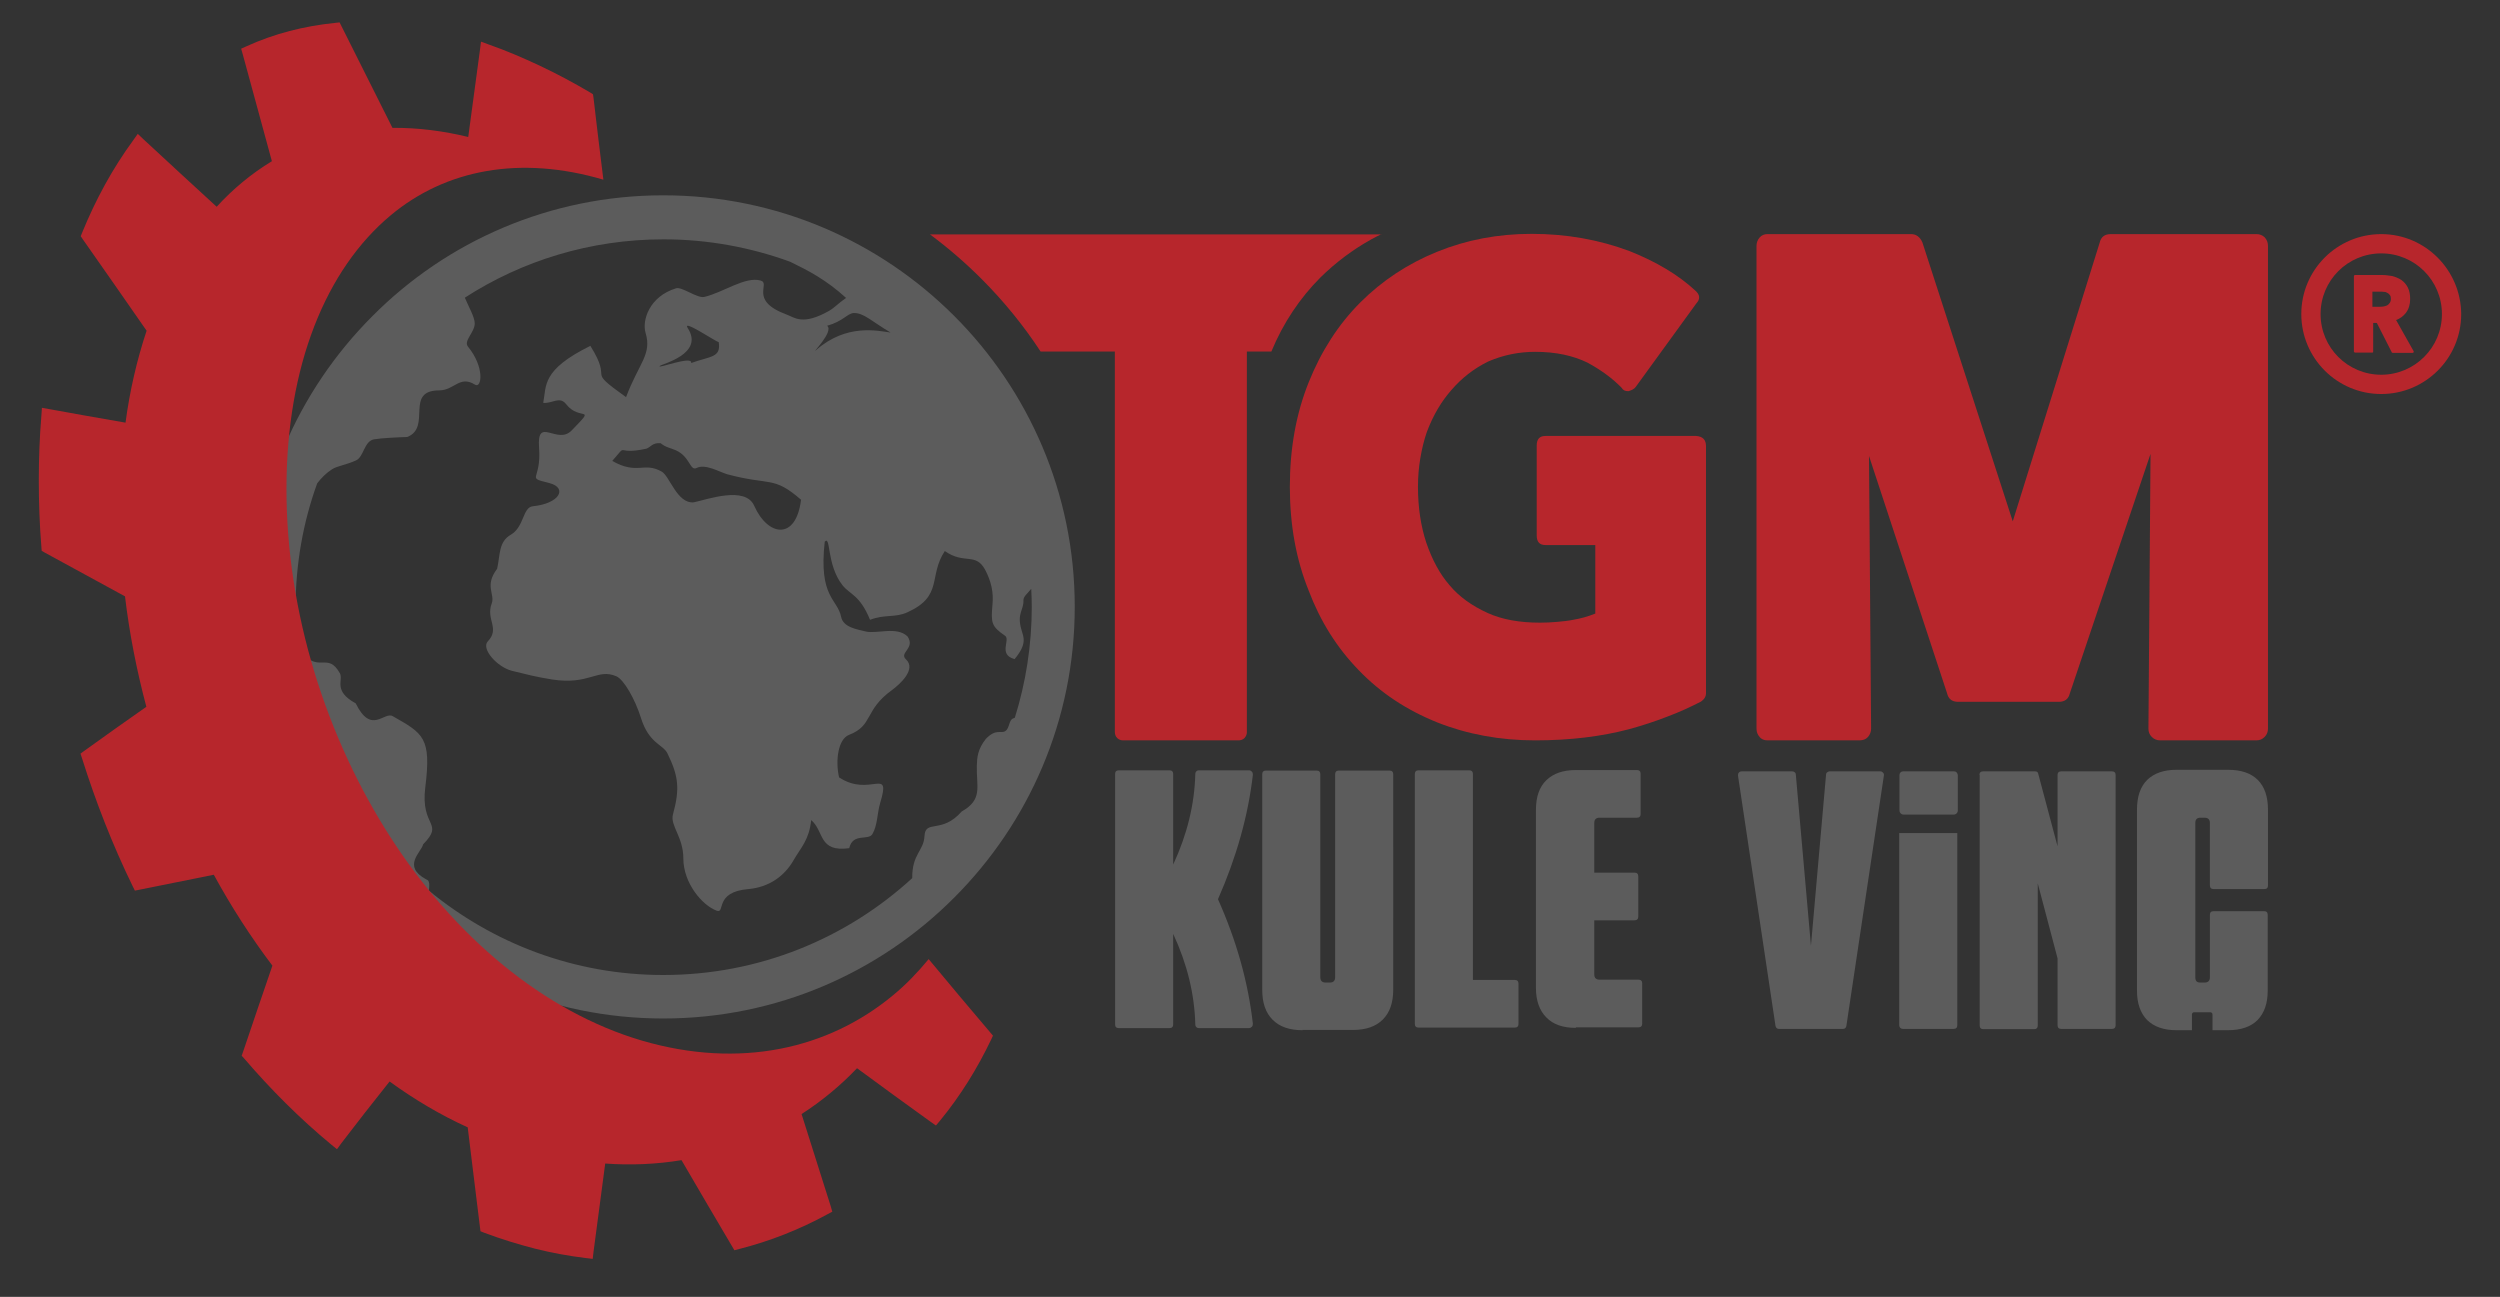 <?xml version="1.0" encoding="utf-8"?>
<!-- Generator: Adobe Illustrator 25.0.0, SVG Export Plug-In . SVG Version: 6.00 Build 0)  -->
<svg version="1.1" id="Layer_1" xmlns="http://www.w3.org/2000/svg" xmlns:xlink="http://www.w3.org/1999/xlink" x="0px" y="0px"
	 viewBox="0 0 960 498" style="enable-background:new 0 0 960 498;" xml:space="preserve">
<rect x="0" y="0" width="960" height="498" fill="#333333" stroke="none"/>
<style type="text/css">
	.st0{fill:#5C5C5C;}
	.st1{fill:#B7262C;}
	.st2{fill-rule:evenodd;clip-rule:evenodd;fill:#FFFFFF;}
	.st3{fill-rule:evenodd;clip-rule:evenodd;fill:#5C5C5C;}
	.st4{fill-rule:evenodd;clip-rule:evenodd;fill:#B7262C;}
</style>
<g>
	<path class="st0" d="M428.2,297.2c0-0.9,0.5-1.4,1.4-1.4h19.5c0.9,0,1.4,0.5,1.4,1.4V332c5.4-11.6,8.2-23.2,8.5-34.8
		c0-0.4,0.1-0.7,0.4-1c0.3-0.3,0.6-0.4,1-0.4h19.2c0.5,0,0.8,0.2,1.1,0.5c0.3,0.3,0.4,0.7,0.4,1.2c-1.8,15.7-6.3,31.7-13.4,47.8
		c7.2,16.1,11.6,32,13.4,47.8c0,0.5-0.1,0.9-0.4,1.2c-0.3,0.3-0.7,0.5-1.1,0.5h-19.2c-0.4,0-0.7-0.1-1-0.4c-0.3-0.3-0.4-0.6-0.4-1
		c-0.3-11.6-3.1-23.2-8.5-34.8v34.8c0,0.9-0.5,1.4-1.4,1.4h-19.5c-0.9,0-1.4-0.5-1.4-1.4V297.2z"/>
	<path class="st0" d="M500.2,395.6c-5,0-8.8-1.3-11.5-4c-2.7-2.7-4-6.5-4-11.5v-82.8c0-0.9,0.5-1.4,1.4-1.4h19.5
		c0.9,0,1.4,0.5,1.4,1.4v78c0,1.3,0.7,2,2,2h1.7c1.3,0,2-0.7,2-2v-78c0-0.9,0.5-1.4,1.4-1.4h19.5c0.9,0,1.4,0.5,1.4,1.4V380
		c0,5-1.3,8.8-4,11.5c-2.7,2.7-6.5,4-11.5,4H500.2z"/>
	<path class="st0" d="M543.3,297.2c0-0.9,0.5-1.4,1.4-1.4h19.5c0.9,0,1.4,0.5,1.4,1.4v79.1h16.1c0.9,0,1.4,0.5,1.4,1.4v15.5
		c0,0.9-0.5,1.4-1.4,1.4h-37c-0.9,0-1.4-0.5-1.4-1.4V297.2z"/>
	<path class="st0" d="M605.1,394.7c-4.9,0-8.7-1.3-11.3-4c-2.6-2.6-4-6.4-4-11.3V311c0-5,1.3-8.8,4-11.4s6.4-3.9,11.3-3.9h23.5
		c0.9,0,1.4,0.5,1.4,1.4v15.5c0,0.9-0.5,1.4-1.4,1.4h-14.4c-1.3,0-2,0.7-2,2v19.1h15.5c0.9,0,1.4,0.5,1.4,1.4v15.5
		c0,0.9-0.5,1.4-1.4,1.4h-15.5v20.8c0,1.3,0.7,2,2,2h15c0.9,0,1.4,0.5,1.4,1.4v15.5c0,0.9-0.5,1.4-1.4,1.4H605.1z"/>
	<path class="st0" d="M667.4,297.9v-0.3c0-0.4,0.1-0.7,0.4-1c0.3-0.3,0.6-0.4,1-0.4h19.4c0.4,0,0.7,0.1,1,0.4
		c0.3,0.2,0.4,0.5,0.4,0.9l5.8,65.7l5.8-65.7c0-0.4,0.1-0.7,0.4-0.9c0.3-0.2,0.6-0.4,1-0.4H722c0.5,0,0.8,0.2,1.1,0.5
		c0.3,0.3,0.4,0.7,0.3,1.2L709,394c-0.2,0.8-0.6,1.1-1.3,1.1h-24.6c-0.7,0-1.1-0.4-1.3-1.1L667.4,297.9z"/>
	<path class="st0" d="M729.3,393.7c0,0.8,0.6,1.4,1.4,1.4h19.5c0.9,0,1.4-0.5,1.4-1.4v-73.8h-22.3V393.7z M750.3,296.2h-19.5
		c-0.8,0-1.4,0.6-1.4,1.4v13.6c0,0.9,0.7,1.6,1.6,1.6h19.2c0.9,0,1.6-0.7,1.6-1.6v-13.6C751.6,296.7,751.2,296.2,750.3,296.2"/>
	<path class="st0" d="M760.1,297.6c0-0.9,0.5-1.4,1.4-1.4h19.9c0.8,0,1.2,0.3,1.3,1l7.4,27.8v-27.4c0-0.9,0.5-1.4,1.4-1.4H811
		c0.9,0,1.4,0.5,1.4,1.4v96.1c0,0.9-0.5,1.4-1.4,1.4h-19.5c-0.9,0-1.4-0.5-1.4-1.4V368l-7.6-28.8v54.6c0,0.9-0.5,1.4-1.4,1.4h-19.5
		c-0.9,0-1.4-0.5-1.4-1.4V297.6z"/>
	<path class="st0" d="M850,341.4h19.5c1,0,1.4-0.5,1.4-1.4v-29.1c0-5-1.3-8.8-3.9-11.4c-2.6-2.6-6.4-3.9-11.4-3.9h-19.8
		c-4.9,0-8.6,1.3-11.3,3.9c-2.6,2.6-3.9,6.4-3.9,11.4v69.5c0,4.9,1.3,8.6,3.9,11.3c2.7,2.6,6.4,3.9,11.3,3.9h5.9v-6.1
		c0-0.4,0.4-0.8,0.8-0.8h6.3c0.4,0,0.8,0.4,0.8,0.8v6.1h5.9c5,0,8.8-1.3,11.4-3.9c2.6-2.7,3.9-6.4,3.9-11.3v-29.1
		c0-1-0.5-1.4-1.4-1.4H850c-1,0-1.4,0.5-1.4,1.4v24c0,1.3-0.7,2-2,2h-1.7c-1.3,0-1.9-0.6-1.9-2V316c0-1.3,0.6-2,1.9-2h1.7
		c1.3,0,2,0.7,2,2v24C848.6,340.9,849.1,341.4,850,341.4"/>
	<path class="st1" d="M870.9,94.4v185.4c0,1.2-0.4,2.3-1.3,3.2c-0.9,0.9-1.9,1.3-3.2,1.3h-36.9c-1.2,0-2.3-0.4-3.2-1.3
		c-0.9-0.9-1.3-1.9-1.3-3.2l0.8-105.5l-31,92c-0.5,2.1-1.9,3.2-4.2,3.2h-38.7c-2.3,0-3.7-1.1-4.2-3.2l-30-91.2l0.8,104.2v0.5
		c0,1.2-0.4,2.3-1.2,3.2c-0.8,0.9-1.9,1.3-3.3,1.3h-35.3c-1.2,0-2.3-0.4-3-1.3c-0.8-0.9-1.2-1.9-1.2-3.2V94.4c0-1.2,0.4-2.3,1.2-3.2
		c0.8-0.9,1.8-1.3,3-1.3h55.2c1.9,0,3.4,1.1,4.3,3.2l34.7,107.1l33.4-107.1c0.5-2.1,1.9-3.2,4.2-3.2h56c1.2,0,2.3,0.4,3.2,1.3
		C870.5,92.1,870.9,93.2,870.9,94.4"/>
	<path class="st1" d="M655.1,171.3v94.9c0,1.2-0.6,2.3-1.9,3.2c-4.1,2.1-8.4,4.1-13,5.8c-4.6,1.8-9.5,3.4-14.6,4.8
		c-10.6,2.8-22.6,4.3-36.1,4.3c-13.4,0-26-2.3-37.6-6.9c-11.9-4.8-21.8-11.4-30-19.9c-8.5-8.7-14.9-18.9-19.4-30.8
		c-4.8-11.9-7.2-25.1-7.2-39.8c0-14.7,2.4-28,7.2-40c4.8-12,11.4-22.3,19.9-30.8c8.3-8.3,18.1-14.8,29.4-19.4
		c11.3-4.6,23.4-6.9,36.3-6.9c13.3,0,25.8,2.2,37.6,6.6c10.3,4.1,18.7,9.1,25.2,15.1c1.9,1.6,2.1,3.3,0.5,5l-23.3,32.1
		c-0.5,0.7-1.4,1.2-2.7,1.6h-0.3c-1.1,0-1.9-0.4-2.4-1.3c-3.4-3.5-7.7-6.7-13-9.6c-5.7-2.8-12.4-4.2-20.2-4.2
		c-6.2,0-12.2,1.2-18,3.7c-5.7,2.8-10.3,6.5-14.1,10.9c-3.9,4.4-7.1,9.8-9.5,16.2c-1.1,3.2-1.9,6.5-2.5,10.1
		c-0.6,3.5-0.9,7.2-0.9,10.9c0,8,1.1,15.1,3.2,21.5c2.3,6.7,5.3,12.2,9,16.4c3.5,4.2,8.4,7.8,14.6,10.6c5.5,2.5,12.2,3.7,20.1,3.7
		c2.1,0,4.3-0.1,6.5-0.3c2.2-0.2,4.3-0.4,6.2-0.8c3-0.5,5.8-1.3,8.5-2.4v-26.3h-19.1c-2.3,0-3.4-1.2-3.4-3.7v-34.5
		c0-2.5,1.1-3.7,3.4-3.7h57.8C653.9,167.6,655.1,168.9,655.1,171.3"/>
	<path class="st1" d="M530.5,89.9c-1.3,0.6-2.6,1.3-3.9,2c-7.2,4-13.7,8.9-19.5,14.6c-7.9,7.9-14.3,17.4-18.9,28.5h-9.4v146.1
		c0,0.9-0.3,1.6-0.9,2.3c-0.6,0.6-1.4,0.9-2.3,0.9h-44.4c-0.8,0-1.6-0.3-2.2-0.9c-0.6-0.6-0.9-1.4-0.9-2.3V135h-28.5
		c-6.6-10.1-14.3-19.5-22.8-28c-6.1-6.1-12.7-11.8-19.7-17h25.8c0.1,0,0.1,0,0.2,0H530.5z"/>
	<path class="st2" d="M398.5,221.7v27c0.3-4.5,0.5-9,0.5-13.5C399.1,230.7,398.9,226.2,398.5,221.7"/>
	<path class="st3" d="M265.4,139.4c0.7-3.1-13.8,2.6-12,1.1c0.9-0.8,17.1-4.6,10.7-14.5c-2.4-3.7,10.6,5.1,11.9,5.4
		C276.9,137.4,272.9,136.7,265.4,139.4 M254.7,391.1c-43.6,0-83.1-17.7-111.7-46.3c-28.6-28.6-46.3-68.1-46.3-111.7
		c0-43.6,17.7-83.1,46.3-111.7C171.5,92.7,211.1,75,254.7,75s83.1,17.7,111.7,46.3c28.6,28.6,46.3,68.1,46.3,111.7
		c0,43.6-17.7,83.1-46.3,111.7C337.8,373.4,298.3,391.1,254.7,391.1 M164.7,342c24.5,20.2,55.8,32.4,90,32.4
		c36.9,0,70.4-14.1,95.6-37.2l0,0c-0.1-9.3,4.4-10.4,4.7-16.1c0.3-6.6,6.6-0.7,14.3-9.5c8.2-4.6,5.6-9.4,5.8-17.6
		c0.1-3.1,0.3-6.3,3.5-10.3c4-4.1,5.7-1.8,7.5-3c1.6-1.1,1.3-4.2,2.9-4.8c0.2-0.1,0.4-0.2,0.7-0.3c4.2-13.4,6.5-27.8,6.5-42.6
		c0-2.3-0.1-4.6-0.2-6.9c-1.5,1.9-3,2.9-3,4.4c0.2,3.7-2.6,5-0.8,11.2c0.9,3.1,2.3,5.5-2.6,11.4c-6.5-1.8-1.4-7.5-3.7-9
		c-5.2-3.6-5.4-4.9-4.8-11.8c0.5-4.9-0.5-9.1-2.8-13.5c-3.7-6.8-7.9-1.9-15.5-7.2c-6.4,9.8-0.5,17.2-14.3,23.5
		c-4.8,2.2-8.7,0.7-14.4,2.9c-4-9.7-7.7-9.6-10.6-13.3c-6.2-7.9-4.4-19.3-6.8-16.7c-2.4,21.5,4.9,21.9,6.3,28.9
		c0.8,3.9,5.7,4.7,9.5,5.6c4.2,1,11.9-2.1,16,1.9c3.1,4.6-3.4,6.2-0.6,8.8c4.1,3.8-2.4,9.6-5.4,11.8c-10.7,7.7-7.1,13.6-16.5,17.2
		c-4.1,1.6-5.3,9.7-3.8,16.3c11.9,7.9,20.1-4.5,15.8,9.8c-1.2,4-1,8.6-3,12c-1.6,2.6-7.5-0.6-8.9,5.4c-11.9,1.6-9.5-6.4-14.6-10.8
		c-0.8,7.7-4,10.6-6.7,15.3c-3.6,6.4-9.7,10.5-17.4,11.2c-13.3,1.1-8.7,9.6-12.2,8.3c-5.6-2.1-12.8-10.6-12.8-20.1
		c0-8.2-5.1-12.5-4-16.8c2.7-9.9,2.2-14.7-2.1-23.5c-1.7-3.5-7.1-3.7-10.2-13.7c-2.3-7.3-6.6-14.7-9.4-15.9
		c-7.4-3.2-10.3,3.5-24.8,1.2c-6.2-1-9.6-1.9-15.3-3.3c-5.8-1.5-11.9-8.5-9.3-11.3c4.8-5-0.8-8.4,1.5-14.5c1.4-3.7-2.9-6.8,2.1-13.4
		c1.2-5.3,0.5-10.4,5.3-13.1c5.1-3,4.5-10.5,8.4-10.9c10.2-1,13.5-7,6.4-8.9c-9.4-2.4-3-0.5-4-13.7c-0.9-12.2,7-0.8,12.5-6.5
		c9.8-10.1,3.2-3.3-2.1-10.1c-2.5-3.2-5.2-0.2-8.8-0.5c1.3-6.7-0.7-12.6,18.1-21.9c9.2,14.7-2.5,8.1,13.7,19.7
		c5-13.2,10-16.4,7.5-24.7c-1.4-4.6,1.3-13.9,11.7-17.1c2.3-0.7,8.2,4,10.9,3.3c7.2-1.7,15.6-7.9,21.5-6.3
		c4.3,1.1-4.8,7.6,10.1,13.1c3,1.1,6.1,4.3,16.2-1.4c2.4-1.4,3.4-2.8,6.6-5c-7.7-7-14.5-10.5-21.5-13.9c-15.1-5.5-31.5-8.6-48.6-8.6
		c-28.1,0-54.3,8.2-76.3,22.4c1.3,3.2,3.8,7.4,3.8,9.9c0,3.4-4.4,6.7-2.6,8.9c6.5,7.9,5.3,16.2,2.7,14.6c-5.9-3.7-8,2.2-13.7,2.2
		c-13.5,0-2.8,14.1-12.3,17.9c-3.3,0.1-9.9,0.4-12.8,0.9c-3.8,0.7-3.9,6.8-6.9,8.1c-4,1.8-7.2,2.1-9.2,3.4c-2.2,1.4-4.1,3.3-5.7,5.4
		c-5.4,14.9-8.3,31-8.3,47.8c0,2.8,0.1,5.5,0.2,8.2c0.6,4.2,1.3,7.4,2.2,8.8c6.4,8.2,9.9-0.2,14.6,8.1c1.5,2.7-2.8,6.7,6.1,11.6
		c6,12.2,10.9,3,14.2,4.9c11.8,6.7,14.9,8.2,12.5,27.4c-1.9,15.4,7.5,13.3-0.8,21.8c-0.8,3.2-8.2,8.4,1.2,13.5
		C165.1,338.1,164.9,339.9,164.7,342 M248.2,172.3c1.7-0.6,2.3-2.4,5.5-2.1c2.1,1.7,3.8,1.8,5.8,2.7c5.5,2.4,5.4,8.1,8,6.8
		c3.3-1.7,8.7,1.5,11.7,2.4c16.7,4.5,17.7,0.5,28.4,9.8c-1.9,15.7-12.7,14.2-18,2.3c-3.4-7.7-18-2.4-23.2-1.3
		c-6.4,0.6-9.3-10.2-12.3-11.8c-6.9-3.9-9.3,1.4-19-4.1C241.6,169.5,235.6,175,248.2,172.3 M317.6,125.1c2.9,2.1-6.6,11.4-4.2,9.3
		c11.7-10.2,23.5-7.4,28.6-6.7c-7.3-4.3-10.3-7.6-14.2-7.5C325.3,120.4,323.9,123.3,317.6,125.1"/>
	<path class="st4" d="M231.7,69c-1.3-10.5-2.6-21-3.8-31.5l-0.2-1.3l-1.1-0.7c-6.3-3.7-12.8-7.2-19.4-10.3c-6.4-3-12.9-5.8-19.5-8.1
		l-3-1.1l-0.4,3.2c-1.5,11.1-3,22.2-4.5,33.4c-9.5-2.3-19.3-3.6-29.1-3.5c-6.5-12.9-13-25.9-19.5-38.9l-0.8-1.6l-1.8,0.2
		c-11.8,1.2-23.3,4.1-34,9l-2,0.9l0.6,2.1c3.7,13.7,7.5,27.4,11.2,41.1c-7.9,4.8-15,10.7-21.2,17.5c-9.4-8.6-18.8-17.3-28.2-26
		l-2.1-2l-1.7,2.4c-8,10.9-14.5,22.9-19.6,35.4L31,90.7l0.8,1.2c8.2,11.7,16.4,23.4,24.5,35.1c-3.8,11.4-6.5,23.3-8.1,35.3
		c-9.8-1.7-19.5-3.4-29.3-5.2l-2.8-0.5l-0.2,2.9c-0.7,8.3-1,16.7-1,25c0,8.5,0.3,17.1,1,25.6l0.1,1.4l1.2,0.7
		c10.3,5.6,20.5,11.2,30.8,16.8c1.7,14.3,4.5,28.5,8.2,42.4c-8,5.6-15.9,11.2-23.8,16.9l-1.5,1.1l0.6,1.8
		c5.3,16.8,11.7,33.2,19.4,49l0.9,1.8l2-0.4c9.4-1.9,18.8-3.8,28.3-5.7c6.6,12.1,14.1,23.8,22.5,34.9c-3.8,11.1-7.6,22.2-11.3,33.2
		l-0.5,1.4l1,1.1c10.2,11.9,21.4,23.1,33.5,33.1l2.1,1.7l1.6-2.2c6.1-8,12.3-15.9,18.6-23.8c9.4,6.8,19.4,12.8,30,17.6
		c1.6,12.8,3.1,25.6,4.7,38.3l0.2,1.6l1.5,0.6c6.4,2.4,12.9,4.4,19.5,6.1c6.4,1.6,12.9,2.8,19.5,3.6l2.6,0.3l0.3-2.6
		c1.5-11.3,3-22.7,4.5-34c9.8,0.7,19.6,0.3,29.3-1.3c6.4,11,12.8,21.9,19.3,32.9l1,1.7l1.9-0.5c11.8-3,23.2-7.5,33.8-13.3l1.9-1
		l-0.6-2.1c-3.7-11.8-7.5-23.6-11.2-35.4c7.8-5,14.9-10.9,21.3-17.6c9.4,6.9,18.8,13.8,28.3,20.6l2,1.4l1.6-1.9
		c7.8-9.5,14.3-20,19.6-31.1l0.7-1.5l-1.1-1.3c-7.9-9.3-15.8-18.7-23.6-28.1c-4.2,5.1-8.7,9.8-13.7,13.9
		c-24.8,20.6-58.8,28.4-96.4,17.4c-37.7-11.1-72-40-96.5-78c-24.8-38.5-40-86.5-40-133.8c0-47.4,15.2-84.4,40-105.1
		C171.2,65,199.8,59.6,231.7,69"/>
	<path class="st1" d="M926.8,134.8c0.1,0.1,0.1,0.3,0,0.5c-0.1,0.2-0.3,0.2-0.4,0.2h-7.6c-0.2,0-0.4-0.1-0.4-0.3l-5.7-11.2h-1.4v11
		c0,0.1,0,0.3-0.1,0.3c-0.1,0.1-0.2,0.1-0.3,0.1h-6.4c-0.1,0-0.3,0-0.4-0.1c-0.1-0.1-0.2-0.2-0.2-0.3v-28.9c0-0.3,0.2-0.5,0.5-0.5
		h10.3c1.3,0,2.6,0.2,3.9,0.4c1.2,0.3,2.4,0.8,3.5,1.5c1.1,0.8,1.9,1.7,2.5,2.9c0.6,1.2,0.9,2.6,0.9,4.4c0,2.1-0.5,3.8-1.6,5.3
		c-1,1.3-2.2,2.2-3.8,2.8L926.8,134.8z M918.1,114.7c0-0.6-0.1-1-0.4-1.4c-0.2-0.3-0.5-0.6-0.9-0.8c-0.2-0.1-0.4-0.2-0.6-0.3
		c-0.2-0.1-0.4-0.1-0.7-0.1c-0.5-0.1-1-0.1-1.4-0.1h-3.1v5.8h2.6c0.5,0,1,0,1.6-0.1c0.5-0.1,1-0.2,1.4-0.4c0.4-0.2,0.7-0.5,1-0.9
		C918,115.9,918.1,115.3,918.1,114.7"/>
	<path class="st1" d="M914.4,89.9c-16.9,0-30.7,13.7-30.7,30.7c0,16.9,13.7,30.7,30.7,30.7c16.9,0,30.7-13.7,30.7-30.7
		C945,103.7,931.3,89.9,914.4,89.9 M914.4,143.9c-12.9,0-23.3-10.4-23.3-23.3c0-12.9,10.4-23.3,23.3-23.3
		c12.9,0,23.3,10.4,23.3,23.3C937.7,133.5,927.2,143.9,914.4,143.9"/>
</g>
</svg>
